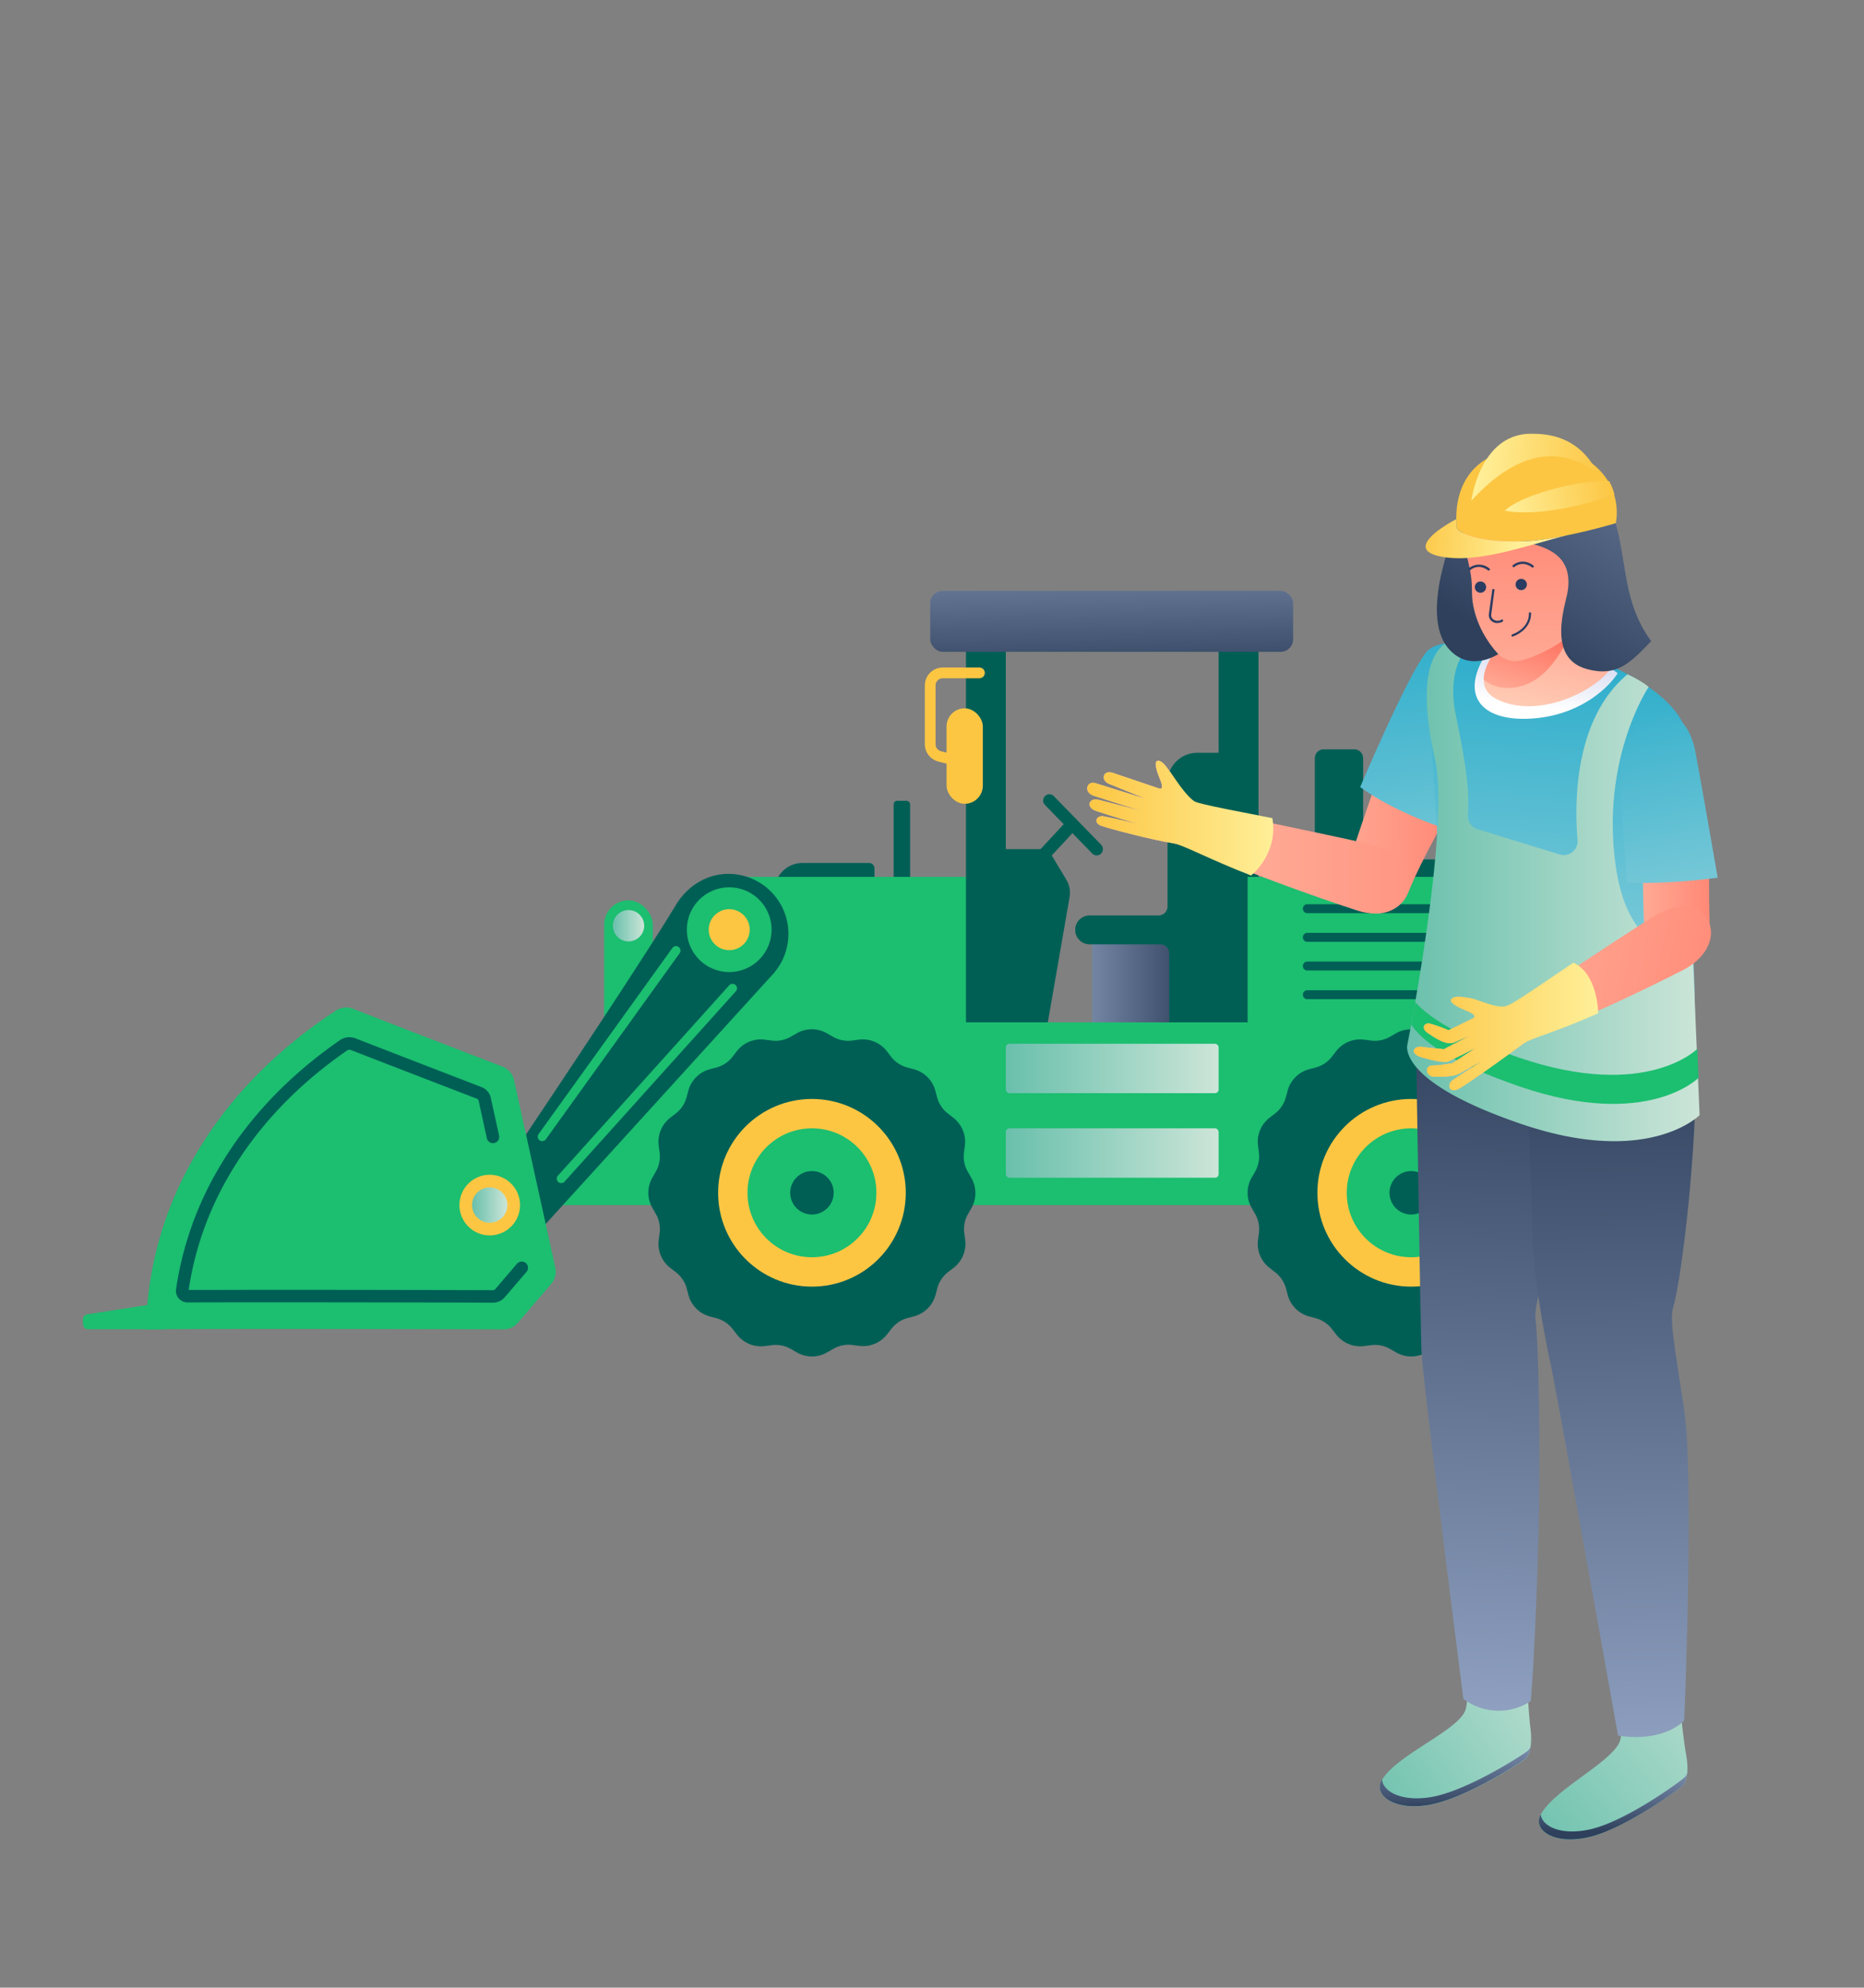 <svg id="Слой_1" data-name="Слой 1" xmlns="http://www.w3.org/2000/svg" xmlns:xlink="http://www.w3.org/1999/xlink" viewBox="0 0 1042 1111"><rect x="0" y="0" width="1042" height="1111" fill="#808080" stroke="none"/><defs><style>.cls-1{fill:#005f55;}.cls-2{fill:#1cbe70;}.cls-3{fill:url(#Безымянный_градиент_2);}.cls-4{fill:url(#Безымянный_градиент_2-2);}.cls-5{fill:#fcc643;}.cls-6{fill:url(#Безымянный_градиент_18);}.cls-7{fill:url(#Безымянный_градиент_18-2);}.cls-8{fill:url(#Безымянный_градиент_18-3);}.cls-9{fill:url(#Безымянный_градиент_18-4);}.cls-10{fill:url(#Безымянный_градиент_136);}.cls-11{fill:url(#Безымянный_градиент_3);}.cls-12{fill:url(#Безымянный_градиент_136-2);}.cls-13{fill:url(#Безымянный_градиент_35);}.cls-14{fill:url(#Безымянный_градиент_18-5);}.cls-15{fill:url(#Безымянный_градиент_2-3);}.cls-16{fill:url(#Безымянный_градиент_2-4);}.cls-17{fill:url(#Безымянный_градиент_18-6);}.cls-18{fill:url(#Безымянный_градиент_2-5);}.cls-19{fill:url(#Безымянный_градиент_2-6);}.cls-20{fill:url(#Безымянный_градиент_3-2);}.cls-21{fill:url(#Безымянный_градиент_71);}.cls-22{fill:url(#Безымянный_градиент_18-7);}.cls-23{fill:url(#Безымянный_градиент_136-3);}.cls-24{fill:url(#Безымянный_градиент_136-4);}.cls-25{fill:url(#Безымянный_градиент_136-5);}.cls-26{fill:url(#Безымянный_градиент_2-7);}.cls-27{fill:#2a3c62;}.cls-28{fill:url(#Безымянный_градиент_35-2);}.cls-29{fill:url(#Безымянный_градиент_35-3);}.cls-30{fill:url(#Безымянный_градиент_35-4);}.cls-31{fill:url(#Безымянный_градиент_136-6);}.cls-32{fill:url(#Безымянный_градиент_3-3);}.cls-33{fill:url(#Безымянный_градиент_136-7);}.cls-34{fill:url(#Безымянный_градиент_35-5);}</style><linearGradient id="Безымянный_градиент_2" x1="563.8" y1="551.06" x2="667.95" y2="551.06" gradientUnits="userSpaceOnUse"><stop offset="0" stop-color="#acbdde"/><stop offset="1" stop-color="#2e405c"/></linearGradient><linearGradient id="Безымянный_градиент_2-2" x1="619.69" y1="253.39" x2="622.08" y2="381.58" xlink:href="#Безымянный_градиент_2"/><linearGradient id="Безымянный_градиент_18" x1="562.27" y1="597.22" x2="681.23" y2="597.22" gradientUnits="userSpaceOnUse"><stop offset="0" stop-color="#69c0ac"/><stop offset="1" stop-color="#cce5d8"/></linearGradient><linearGradient id="Безымянный_градиент_18-2" x1="562.27" y1="644.48" x2="681.23" y2="644.48" xlink:href="#Безымянный_градиент_18"/><linearGradient id="Безымянный_градиент_18-3" x1="342.57" y1="517.44" x2="360.1" y2="517.44" xlink:href="#Безымянный_градиент_18"/><linearGradient id="Безымянный_градиент_18-4" x1="263.9" y1="673.58" x2="283.65" y2="673.58" xlink:href="#Безымянный_градиент_18"/><linearGradient id="Безымянный_градиент_136" x1="589.88" y1="-2369.17" x2="789.49" y2="-2413.13" gradientTransform="matrix(0.98, -0.22, -0.22, -0.98, -434.17, -1717.96)" gradientUnits="userSpaceOnUse"><stop offset="0" stop-color="#ffd2bb"/><stop offset="1" stop-color="#ff6b5a"/></linearGradient><linearGradient id="Безымянный_градиент_3" x1="763.09" y1="-2192.93" x2="731.01" y2="-2507.99" gradientTransform="matrix(0.98, -0.22, -0.22, -0.98, -434.17, -1717.96)" gradientUnits="userSpaceOnUse"><stop offset="0" stop-color="#009dc5"/><stop offset="1" stop-color="#a9dade"/></linearGradient><linearGradient id="Безымянный_градиент_136-2" x1="457.08" y1="-2338.89" x2="887.45" y2="-2433.67" xlink:href="#Безымянный_градиент_136"/><linearGradient id="Безымянный_градиент_35" x1="607.77" y1="457.32" x2="711.78" y2="457.32" gradientUnits="userSpaceOnUse"><stop offset="0" stop-color="#fcc643"/><stop offset="1" stop-color="#ffef98"/></linearGradient><linearGradient id="Безымянный_градиент_18-5" x1="540.27" y1="-2301.85" x2="673.42" y2="-2218.74" gradientTransform="matrix(1, 0, 0, -1, 215, -1297.5)" xlink:href="#Безымянный_градиент_18"/><linearGradient id="Безымянный_градиент_2-3" x1="597.79" y1="-2255.32" x2="599.27" y2="-2308.4" gradientTransform="matrix(1, 0, 0, -1, 215, -1297.5)" xlink:href="#Безымянный_градиент_2"/><linearGradient id="Безымянный_градиент_2-4" x1="818.28" y1="1075.27" x2="835.9" y2="562.86" xlink:href="#Безымянный_градиент_2"/><linearGradient id="Безымянный_градиент_18-6" x1="630.78" y1="-2325.41" x2="773.27" y2="-2217.28" gradientTransform="matrix(1, 0, 0, -1, 215, -1297.5)" xlink:href="#Безымянный_градиент_18"/><linearGradient id="Безымянный_градиент_2-5" x1="686.66" y1="-2268.51" x2="686.93" y2="-2321.33" gradientTransform="matrix(1, 0, 0, -1, 215, -1297.5)" xlink:href="#Безымянный_градиент_2"/><linearGradient id="Безымянный_градиент_2-6" x1="907.6" y1="1104.04" x2="900.26" y2="575.49" xlink:href="#Безымянный_градиент_2"/><linearGradient id="Безымянный_градиент_3-2" x1="674.54" y1="-1571.12" x2="650.05" y2="-1920.87" gradientTransform="matrix(1, 0, 0, -1, 215, -1297.5)" xlink:href="#Безымянный_градиент_3"/><linearGradient id="Безымянный_градиент_71" x1="647" y1="-1693.22" x2="656.12" y2="-1628.6" gradientTransform="matrix(1, 0, 0, -1, 215, -1297.5)" gradientUnits="userSpaceOnUse"><stop offset="0" stop-color="#fff"/><stop offset="1" stop-color="#a6b2e0"/></linearGradient><linearGradient id="Безымянный_градиент_18-7" x1="571.59" y1="-1793.38" x2="735.09" y2="-1793.38" gradientTransform="matrix(1, 0, 0, -1, 215, -1297.5)" xlink:href="#Безымянный_градиент_18"/><linearGradient id="Безымянный_градиент_136-3" x1="642.66" y1="-1704.72" x2="675.7" y2="-1563.77" gradientTransform="matrix(1, 0, 0, -1, 215, -1297.5)" xlink:href="#Безымянный_градиент_136"/><linearGradient id="Безымянный_градиент_136-4" x1="622" y1="-1712.82" x2="644.84" y2="-1644.48" gradientTransform="matrix(1, 0, 0, -1, 215, -1297.5)" xlink:href="#Безымянный_градиент_136"/><linearGradient id="Безымянный_градиент_136-5" x1="639.61" y1="-1766.14" x2="644.57" y2="-1517.8" gradientTransform="matrix(1, 0, 0, -1, 215, -1297.5)" xlink:href="#Безымянный_градиент_136"/><linearGradient id="Безымянный_градиент_2-7" x1="784.7" y1="-1410.15" x2="626.6" y2="-1658.75" gradientTransform="matrix(1, 0, 0, -1, 215, -1297.5)" xlink:href="#Безымянный_градиент_2"/><linearGradient id="Безымянный_градиент_35-2" x1="680.72" y1="-1563.65" x2="611.89" y2="-1557.42" gradientTransform="matrix(1, 0, 0, -1, 215, -1297.5)" xlink:href="#Безымянный_градиент_35"/><linearGradient id="Безымянный_градиент_35-3" x1="687.07" y1="-1571.02" x2="627.3" y2="-1580.39" gradientTransform="matrix(1, 0, 0, -1, 215, -1297.5)" xlink:href="#Безымянный_градиент_35"/><linearGradient id="Безымянный_градиент_35-4" x1="576.2" y1="-1596.92" x2="633.71" y2="-1601.19" gradientTransform="matrix(1, 0, 0, -1, 215, -1297.5)" xlink:href="#Безымянный_градиент_35"/><linearGradient id="Безымянный_градиент_136-6" x1="872.86" y1="506.61" x2="988.87" y2="507.92" gradientTransform="matrix(1, 0, 0, 1, 0, 0)" xlink:href="#Безымянный_градиент_136"/><linearGradient id="Безымянный_градиент_3-3" x1="857.48" y1="-2145.79" x2="856.63" y2="-2431.81" gradientTransform="matrix(0.98, -0.18, -0.18, -0.98, -339.22, -1646.53)" xlink:href="#Безымянный_градиент_3"/><linearGradient id="Безымянный_градиент_136-7" x1="696.71" y1="522.83" x2="1076.7" y2="596.96" gradientTransform="matrix(1, 0, 0, 1, 0, 0)" xlink:href="#Безымянный_градиент_136"/><linearGradient id="Безымянный_градиент_35-5" x1="790.35" y1="573.75" x2="893.37" y2="573.75" xlink:href="#Безымянный_градиент_35"/></defs><title>Mashinist_pogruzchik</title><rect class="cls-1" x="499.56" y="447.58" width="9.2" height="50.71" rx="2" ry="2"/><path class="cls-1" d="M448.55,482.36h37.29a3,3,0,0,1,3,3V497.9a0,0,0,0,1,0,0H433a0,0,0,0,1,0,0v0a15.54,15.54,0,0,1,15.54-15.54Z"/><rect class="cls-2" x="401.44" y="490.13" width="143.91" height="90.65"/><rect class="cls-3" x="610.54" y="523.93" width="44.66" height="54.26"/><path class="cls-1" d="M689.72,420.78H669.25a16.58,16.58,0,0,0-16.59,16.58v69.32a5,5,0,0,1-5,5H609.11a8.07,8.07,0,0,0-8.07,8.07h0a8.07,8.07,0,0,0,8.07,8.08h39.5a5,5,0,0,1,5,5v42.43h36.11Z"/><path class="cls-1" d="M558.28,474.62h27.55l10.28,17.11a14.08,14.08,0,0,1,1.81,9.68l-13.35,76.78-26.29-1.27Z"/><rect class="cls-1" x="539.99" y="347.99" width="22.28" height="238.6"/><rect class="cls-1" x="681.23" y="347.99" width="22.28" height="238.6"/><rect class="cls-4" x="520" y="330.25" width="202.88" height="34.09" rx="7" ry="7"/><rect class="cls-1" x="770.5" y="480.38" width="54.19" height="15.85" rx="7.92" ry="7.92"/><path class="cls-1" d="M740,418.82h17a5,5,0,0,1,5,5v72.41a0,0,0,0,1,0,0H735a0,0,0,0,1,0,0V423.82A5,5,0,0,1,740,418.82Z"/><path class="cls-5" d="M902.41,598.36h0a12,12,0,0,1,12,12V645a0,0,0,0,1,0,0h-12a0,0,0,0,1,0,0v-46.6A0,0,0,0,1,902.41,598.36Z"/><path class="cls-1" d="M889.58,634.48h34.09a5,5,0,0,1,5,5v29.09a5,5,0,0,1-5,5H889.58a0,0,0,0,1,0,0V634.48A0,0,0,0,1,889.58,634.48Z"/><path class="cls-2" d="M387.49,571.44H894.3a10,10,0,0,1,10,10v92.14a0,0,0,0,1,0,0H310.84a2.24,2.24,0,0,1-2.24-2.24v-21A78.88,78.88,0,0,1,387.49,571.44Z"/><path class="cls-1" d="M543.09,675.17l-1.93,3.37a17,17,0,0,0-2.11,10.65l.5,3.82a17,17,0,0,1-6.5,15.67L530,711a17,17,0,0,0-6,9l-1,3.73a17,17,0,0,1-12,12l-3.73,1a17.08,17.08,0,0,0-9,6.05l-2.34,3a17,17,0,0,1-15.67,6.49l-3.82-.49A17,17,0,0,0,465.72,754l-3.37,1.93a17,17,0,0,1-16.92,0L442.07,754a17,17,0,0,0-10.66-2.11l-3.82.49a17,17,0,0,1-15.67-6.49l-2.34-3a17,17,0,0,0-9-6.05l-3.73-1a17,17,0,0,1-12-12l-1-3.73a17,17,0,0,0-6.05-9l-3-2.34A17,17,0,0,1,368.24,693l.5-3.82a17,17,0,0,0-2.12-10.65l-1.93-3.37a17,17,0,0,1,0-16.92l1.93-3.37a17,17,0,0,0,2.12-10.65l-.5-3.82a17,17,0,0,1,6.49-15.67l3-2.34a17,17,0,0,0,6.05-9l1-3.73a17,17,0,0,1,12-12l3.73-1a17,17,0,0,0,9-6l2.34-3.05a17,17,0,0,1,15.67-6.49l3.82.49a17,17,0,0,0,10.66-2.11l3.36-1.93a17,17,0,0,1,16.92,0l3.37,1.93a17,17,0,0,0,10.65,2.11l3.82-.49a17,17,0,0,1,15.67,6.49l2.34,3.05a17.08,17.08,0,0,0,9,6l3.74,1a17,17,0,0,1,12,12l1,3.73a17,17,0,0,0,6,9l3,2.34a17,17,0,0,1,6.5,15.67l-.5,3.82a17,17,0,0,0,2.11,10.65l1.93,3.37A17,17,0,0,1,543.09,675.17Z"/><circle class="cls-5" cx="453.89" cy="666.71" r="52.45"/><circle class="cls-2" cx="453.89" cy="666.71" r="36.03"/><circle class="cls-1" cx="453.89" cy="666.71" r="12.15"/><path class="cls-1" d="M878.09,675.17l-1.93,3.37a17,17,0,0,0-2.11,10.65l.5,3.82a17,17,0,0,1-6.5,15.67L865,711a17,17,0,0,0-6,9l-1,3.73a17,17,0,0,1-12,12l-3.74,1a17.08,17.08,0,0,0-9,6.05l-2.34,3a17,17,0,0,1-15.67,6.49l-3.82-.49A17,17,0,0,0,800.72,754l-3.37,1.93a17,17,0,0,1-16.92,0L777.07,754a17,17,0,0,0-10.66-2.11l-3.82.49a17,17,0,0,1-15.67-6.49l-2.34-3a17,17,0,0,0-9-6.05l-3.73-1a17,17,0,0,1-12-12l-1-3.73a17,17,0,0,0-6.05-9l-3-2.34A17,17,0,0,1,703.24,693l.5-3.82a17,17,0,0,0-2.12-10.65l-1.93-3.37a17,17,0,0,1,0-16.92l1.93-3.37a16.92,16.92,0,0,0,2.12-10.65l-.5-3.82a17,17,0,0,1,6.5-15.67l3-2.34a17,17,0,0,0,6.05-9l1-3.73a17,17,0,0,1,12-12l3.73-1a17,17,0,0,0,9-6l2.35-3.05a17,17,0,0,1,15.67-6.49l3.81.49a17,17,0,0,0,10.66-2.11l3.36-1.93a17,17,0,0,1,16.92,0l3.37,1.93a17,17,0,0,0,10.65,2.11l3.82-.49a17,17,0,0,1,15.67,6.49l2.35,3.05a17.05,17.05,0,0,0,9,6l3.74,1a17,17,0,0,1,12,12l1,3.73a17,17,0,0,0,6,9l3,2.34a17,17,0,0,1,6.5,15.67l-.5,3.82a17,17,0,0,0,2.11,10.65l1.93,3.37A17,17,0,0,1,878.09,675.17Z"/><circle class="cls-5" cx="788.89" cy="666.71" r="52.45"/><circle class="cls-2" cx="788.89" cy="666.71" r="36.03"/><circle class="cls-1" cx="788.89" cy="666.71" r="12.15"/><rect class="cls-6" x="562.27" y="583.42" width="118.96" height="27.61" rx="2" ry="2"/><rect class="cls-7" x="562.27" y="630.68" width="118.96" height="27.61" rx="2" ry="2"/><rect class="cls-5" x="867.3" y="583.19" width="23.34" height="6.8" rx="3.4" ry="3.4"/><path class="cls-2" d="M697.44,490.13H831.38a49,49,0,0,1,49,49v36.15a0,0,0,0,1,0,0H697.44a0,0,0,0,1,0,0V490.13A0,0,0,0,1,697.44,490.13Z"/><path class="cls-1" d="M798.81,510.41h-68a2.5,2.5,0,0,1,0-5h68a2.5,2.5,0,0,1,0,5Z"/><path class="cls-1" d="M798.81,526.43h-68a2.5,2.5,0,0,1,0-5h68a2.5,2.5,0,0,1,0,5Z"/><path class="cls-1" d="M798.81,542.46h-68a2.5,2.5,0,0,1,0-5h68a2.5,2.5,0,0,1,0,5Z"/><path class="cls-1" d="M798.81,558.49h-68a2.5,2.5,0,0,1,0-5h68a2.5,2.5,0,0,1,0,5Z"/><path class="cls-5" d="M540,429.48a2.74,2.74,0,0,1-.74-.1l-14.71-3.72A10,10,0,0,1,517,416V383.12a10,10,0,0,1,10-10h20.51a3,3,0,0,1,0,6H527a4,4,0,0,0-4,4V416a4,4,0,0,0,3,3.88l14.7,3.73a3,3,0,0,1-.73,5.91Z"/><rect class="cls-5" x="529.14" y="395.92" width="20.27" height="53.36" rx="10.14" ry="10.14"/><path class="cls-1" d="M581.08,483.88a3.49,3.49,0,0,1-2.56-5.88l15.74-16.92a3.5,3.5,0,1,1,5.12,4.77l-15.73,16.92A3.5,3.5,0,0,1,581.08,483.88Z"/><path class="cls-1" d="M613.07,478.12a3.52,3.52,0,0,1-2.51-1.06l-26.28-27a3.5,3.5,0,1,1,5-4.88l26.29,27a3.5,3.5,0,0,1-2.51,5.94Z"/><rect class="cls-2" x="337.73" y="503.24" width="27.21" height="80.18" rx="13.61" ry="13.61"/><circle class="cls-8" cx="351.34" cy="517.44" r="8.76"/><path class="cls-1" d="M433.07,543.33h0a33.53,33.53,0,0,0-25.85-54.87c-12.62,0-23.23,7.2-29.33,17.29C352.36,548,269.49,670.64,269.49,670.64L293,697.38l138-151.7a31.49,31.49,0,0,0,2.12-2.34Z"/><circle class="cls-2" cx="407.64" cy="519.64" r="23.69"/><circle class="cls-5" cx="407.64" cy="519.64" r="11.46"/><path class="cls-2" d="M303.1,637.83a2.46,2.46,0,0,1-1.45-.47,2.49,2.49,0,0,1-.57-3.48l74.78-104a2.5,2.5,0,1,1,4.06,2.92l-74.78,104A2.51,2.51,0,0,1,303.1,637.83Z"/><path class="cls-2" d="M313.74,661.3a2.49,2.49,0,0,1-1.85-4.17l95.74-106.39a2.5,2.5,0,0,1,3.72,3.35L315.6,660.48A2.5,2.5,0,0,1,313.74,661.3Z"/><path class="cls-2" d="M307.87,717.32l-18.7,21.83a10,10,0,0,1-7.62,3.49c-26.31-.08-157.76-.45-199.55,0,1.47-67.64,37.38-132.5,106.05-177.46a10,10,0,0,1,9.16-1c19,7.47,67.8,26.27,83.59,32.35a10,10,0,0,1,6.17,7.19l23.08,104.9A10,10,0,0,1,307.87,717.32Z"/><circle class="cls-5" cx="273.77" cy="673.58" r="16.95"/><circle class="cls-9" cx="273.77" cy="673.58" r="9.88"/><path class="cls-2" d="M81.59,743.06v-.42a199.41,199.41,0,0,1,27.88-97.43c18.33-31.28,44.69-58.32,78.35-80.36a10.44,10.44,0,0,1,9.53-1c19.11,7.5,68.81,26.65,83.58,32.35a10.35,10.35,0,0,1,6.42,7.47l23.08,104.91a10.45,10.45,0,0,1-2.26,9l-18.71,21.83a10.37,10.37,0,0,1-7.89,3.63h0c-26-.08-158-.44-199.54,0Zm112-179.12a9.73,9.73,0,0,0-5.31,1.59c-33.55,22-59.83,48.92-78.09,80.09a198.53,198.53,0,0,0-27.76,96.62c42-.45,173.19-.09,199.13,0h0a9.59,9.59,0,0,0,7.28-3.35l18.7-21.82a9.67,9.67,0,0,0,2.09-8.31L286.57,603.84a9.55,9.55,0,0,0-5.92-6.89c-14.77-5.69-64.48-24.84-83.58-32.35A9.57,9.57,0,0,0,193.58,563.94ZM307.87,717.32h0Z"/><path class="cls-1" d="M275.61,728.12h0c-20.42-.06-73-.19-120-.19-20.43,0-37.51,0-50.77.07h0a6.49,6.49,0,0,1-6.43-7.4,186.47,186.47,0,0,1,24-67.85c16-27.36,38.76-51.36,67.57-71.33a9.47,9.47,0,0,1,8.84-1c20.37,7.94,56,21.66,70.32,27.19a8.5,8.5,0,0,1,5.24,6.11l4.61,21a3.5,3.5,0,0,1-6.84,1.5l-4.61-21a1.5,1.5,0,0,0-.92-1.08c-14.36-5.53-50-19.25-70.34-27.2a2.46,2.46,0,0,0-2.31.26c-28,19.38-50,42.64-65.52,69.11a179.41,179.41,0,0,0-23,64.71c13.18,0,30.07-.07,50.21-.07,47.05,0,99.62.13,120,.19h0a1.51,1.51,0,0,0,1.14-.52L289,706.36a3.5,3.5,0,0,1,5.32,4.55l-12.21,14.24A8.47,8.47,0,0,1,275.61,728.12Z"/><path class="cls-2" d="M91.65,728l-42.75,6.6a3,3,0,0,0-2.55,3V740a3,3,0,0,0,3,3h42.3Z"/><path class="cls-10" d="M813.69,447.31S795.2,478.84,787.19,499c-7.71,19.32-42.43,14.57-34.05-14.23,10.93-33.11,19.64-57.52,19.64-57.52Z"/><path class="cls-11" d="M760.36,439.94S786,379.15,797.07,364.8c9.59-12.44,56.27-4.47,39.68,36.23-14.83,36.27-27.11,62.66-27.11,62.66S781.23,455.12,760.36,439.94Z"/><path class="cls-12" d="M615.8,461.66c4.82,1.67,28.51,7.92,40.24,9.73,8.31,1.21,40.81,17.21,102.56,37.52,30.49,10,41.51-29.29,8-36.89-45-10.06-95.24-19.51-100.12-22.63s-9.47-14-12.16-17.62c-2.51-3.37-4.52-6.58-7-6.53s-.76,5.77.59,9,3,7.47-.17,6.41l-25.69-8.67c-5.54-1.87-7,4.19-2.07,6.17l20.41,8.32s-23.24-7.22-28.08-8.74-6.75,5.1-1.1,7,26.59,8.43,26.59,8.43S621.51,448.89,614,447c-5.46-1.29-7.18,4.47-1,6.37,7.68,2.62,23.07,7.14,23.07,7.14s-13.32-3.13-19.18-4.25C613,455.58,610.84,460,615.8,461.66Z"/><path class="cls-13" d="M711.26,457.3c-13.81-2.78-41-7.74-43.49-9.36-4.88-3.11-10.72-12.55-13.41-16.17-2.51-3.37-4.52-6.58-7-6.53s-.76,5.77.59,9,3,7.47-.17,6.41l-25.69-8.67c-5.54-1.87-7,4.19-2.07,6.17l20.41,8.32s-23.24-7.22-28.08-8.74-6.75,5.1-1.1,7,26.59,8.43,26.59,8.43S621.51,448.89,614,447c-5.46-1.29-7.18,4.47-1,6.37,7.68,2.62,23.07,7.14,23.07,7.14s-13.32-3.13-19.18-4.25c-3.88-.71-6.08,3.67-1.12,5.37s28.51,7.92,40.24,9.73c4.93.72,20.31,9.07,43.33,18C699.37,489.41,714.8,477.27,711.26,457.3Z"/><path class="cls-14" d="M852.84,923.25s1.37,33,2.75,43.35c.88,6.64.14,14.08-2.86,16.54s-34,22.48-54.16,25.86-31.12-6.24-26-14.21c9-14.83,44.92-28.26,47-40.27,2.08-11.69,1.67-31.27,1.67-31.27Z"/><path class="cls-15" d="M772.63,994.62c.38,6.65,10.72,12.61,27.26,9.86C820,1001.11,851,981.1,854,978.63a7,7,0,0,0,1.86-2.69c-.69,3.17-1.55,5.79-3.14,7.12-3,2.45-34,22.47-54.18,25.84s-31.12-6.22-26-14.22Z"/><path class="cls-16" d="M875.39,592.42s4.23,19.31-.43,59.08c-5.52,47.08-18.07,75.89-16.58,86.07s3.38,74.53,1,141.26c-1.88,53.87-3.67,72-3.67,72a32.61,32.61,0,0,1-36.79-.61l-.88-.6s-22.82-178.57-23.42-194.47S791.7,590.5,791.7,590.5Z"/><path class="cls-17" d="M937.54,938.15s3.16,32.91,5.11,43.12c1.19,6.62.92,14.12-2,16.74s-32.75,24.42-52.64,29-31.4-4.42-26.76-12.68c8.2-15.29,43.27-30.79,44.75-42.9,1.44-11.69-.08-31.32-.08-31.32Z"/><path class="cls-18" d="M861.31,1014.2c.74,6.61,11.38,12,27.74,8.26,19.91-4.53,49.8-26.32,52.64-29a6.64,6.64,0,0,0,1.7-2.77c-.46,3.24-1.22,5.9-2.71,7.32-2.87,2.64-32.76,24.38-52.65,28.91s-31.39-4.41-26.75-12.67Z"/><path class="cls-19" d="M947.42,572.44,853,599.65S855.72,649,856.37,684c.65,30,6.79,61.41,10.67,79.53S904.5,970.1,904.5,970.1c26.29,4,37-8.44,37-8.44s5.63-135.29,0-173.27-8.38-50.83-6-58.43C939.78,716.42,950.87,630.79,947.42,572.44Z"/><path class="cls-20" d="M947.33,622.13s1.23-61.87-1.15-92.7c-2.77-36.73-2.45-59-2.85-114.63C943,374.39,831,342.26,806.62,360.58,784.75,377,822.53,519.1,793.7,583.86c-6.44,14.48,22.76,33.62,57.29,41.31C924.64,641.63,947.33,622.13,947.33,622.13Z"/><path class="cls-21" d="M842.39,350.59c19.38,2.35,42.52,11.06,61.93,25.71-4.69,7.34-19.1,22-44.22,25C825.23,405.26,809.53,385.47,842.39,350.59Z"/><path class="cls-22" d="M921.6,384s-26.19,38.92-18.69,97.8,43.18,47.59,43.18,47.59l4,93.92s-28.49,29.12-99.47,5-63.83-44.66-63.83-44.66,24.08-121.34,15.39-159.34-5.32-63.91,12.25-67.34l15.45-3.14s-23.25,10-16.16,45.29c5.82,28.68,7.73,41.45,6.87,56.63a7.69,7.69,0,0,0,5.45,7.78l45.9,14.07a7.77,7.77,0,0,0,3.71.19,7.74,7.74,0,0,0,5.62-4.53,7.77,7.77,0,0,0,.6-3.66c-1.79-21.52-1.74-67.84,27.9-92.68C909.77,376.83,918.63,381.08,921.6,384Z"/><path class="cls-2" d="M948.85,586.24s-28.56,29.08-99.46,5c-35-11.91-51-23-58.25-31.07l-2.24,12.5c5.42,8.37,20.46,20.93,61.08,34.79,70.91,24.12,99.49-5,99.49-5Z"/><path class="cls-23" d="M900.57,373.54s-16.89-12.23-13.92-34.46L856.2,328.71s-3.61,16-9.15,21.66-29.3,30.78-10.46,40.39C858.91,402.06,890.91,387.14,900.57,373.54Z"/><path class="cls-24" d="M829.41,379.9c0-7.7,6.45-16.88,11.75-23.16l39.32-10.94s-10,38-36.73,38.71a21,21,0,0,1-14.34-4.57Z"/><path class="cls-25" d="M897.19,326.51c1.22-8.43,2.58-40.56-18.36-53.69s-53.38-1.23-59,14.27,2.45,30.25,2.21,36.28a69.73,69.73,0,0,0,3.81,23.26c4.39,12.25,10.88,21.81,19.93,22.91C855.31,370.67,893.55,352.18,897.19,326.51Z"/><path class="cls-26" d="M820.43,286.21s-5,8.26-1,22.7,3.21,18.29,3.48,23.86c.64,18.73,14.65,32.84,14.65,32.84s-15.76,10.62-27.62-2.85c-17.92-20.23,5.74-72,5.74-72s-2.79-21.91,17-33.06c20.8-11.75,57.31-1.59,67.63,26s5.12,50.39,22.73,74.71c-11.67,12-19.08,20.17-36,15.55-23-6.29-11.62-36.55-10.64-43.67,3.52-24-17.83-26.86-40.13-29.63C822.78,298.81,820.43,286.21,820.43,286.21Z"/><path class="cls-27" d="M836.55,348.23a4.78,4.78,0,0,1-2.36-.82,4.44,4.44,0,0,1-1.47-1.69,4.09,4.09,0,0,1-.44-2.2c.27-2.17,2-14.33,2-14.33l1.22.18s-1.64,12.17-1.91,14.33a3,3,0,0,0,.33,1.51,3.05,3.05,0,0,0,1.05,1.15,4.14,4.14,0,0,0,4.39,0,.73.73,0,0,1,.24-.07.53.53,0,0,1,.25,0,.68.68,0,0,1,.22.12.55.55,0,0,1,.17.2.69.69,0,0,1,0,.49.77.77,0,0,1-.32.39A6.27,6.27,0,0,1,836.55,348.23Z"/><path class="cls-27" d="M852.09,329.34a3.27,3.27,0,0,0,1.18-1.4,3.17,3.17,0,0,0,.21-1.82,3.25,3.25,0,0,0-.84-1.62,3,3,0,0,0-1.6-.88,3.07,3.07,0,0,0-1.82.16,3,3,0,0,0-1.42,1.14,3.08,3.08,0,0,0-.56,1.74,3.16,3.16,0,0,0,.5,1.76,3.22,3.22,0,0,0,1.4,1.18,3.1,3.1,0,0,0,1.2.24A3.27,3.27,0,0,0,852.09,329.34Z"/><path class="cls-27" d="M829.31,330.82a3.06,3.06,0,0,0,1.18-1.39,3.13,3.13,0,0,0,.22-1.81,3.24,3.24,0,0,0-.84-1.63,3.11,3.11,0,0,0-1.6-.89,3.23,3.23,0,0,0-1.82.14,3.15,3.15,0,0,0-1.6,1.39,3.19,3.19,0,0,0,.71,3.94,3.16,3.16,0,0,0,3.75.25Z"/><path class="cls-27" d="M846.1,317a.86.86,0,0,1-.23,0,.65.65,0,0,1-.18-.15.8.8,0,0,1-.15-.21.74.74,0,0,1,0-.25.53.53,0,0,1,0-.25.41.41,0,0,1,.15-.21s5.12-4.58,11.45.13a.63.63,0,0,1,.17.19.62.62,0,0,1,.07.23.53.53,0,0,1,0,.25.7.7,0,0,1-.11.23.55.55,0,0,1-.19.18,1,1,0,0,1-.24.09h-.25a.46.46,0,0,1-.23-.12c-5.47-4.07-9.63-.37-9.8-.21a.74.74,0,0,1-.21.13h-.25Z"/><path class="cls-27" d="M821.56,318.74l-.24-.06a.9.9,0,0,1-.2-.14.7.7,0,0,1-.14-.21.74.74,0,0,1,0-.51.77.77,0,0,1,.14-.21,9,9,0,0,1,11.46.13.45.45,0,0,1,.17.19.5.5,0,0,1,.09.24.53.53,0,0,1,0,.25.67.67,0,0,1-.1.23.63.63,0,0,1-.19.17.85.85,0,0,1-.24.08.53.53,0,0,1-.25,0,.7.7,0,0,1-.23-.11c-5.48-4.07-9.64-.38-9.8-.22a.74.74,0,0,1-.21.13.49.49,0,0,1-.24,0Z"/><path class="cls-27" d="M845.52,355.86a.93.93,0,0,1-.36-.14.77.77,0,0,1-.22-.32.53.53,0,0,1,0-.25.61.61,0,0,1,.07-.24.45.45,0,0,1,.16-.2.5.5,0,0,1,.22-.13c.38-.15,9.29-3.08,9.29-11.66a.53.53,0,0,1,0-.25.6.6,0,0,1,.14-.21.66.66,0,0,1,.46-.19.53.53,0,0,1,.25,0,.51.51,0,0,1,.21.15.48.48,0,0,1,.14.2,1.13,1.13,0,0,1,0,.26c0,9.54-10.09,12.9-10.19,12.9Z"/><path class="cls-5" d="M814.46,295.46s-6.1-36.51,29.82-43.89c40.8-8.41,63.31,16.19,59,40.85,0,0-25.26,7.65-45.53,9.68C845.51,303.34,822.08,302.73,814.46,295.46Z"/><path class="cls-28" d="M822.44,279.93c2.84-16.79,12.17-37.42,33.29-37.5,9.46,0,26.58,1.17,37.16,21.55C873.56,250.34,850,249.85,822.44,279.93Z"/><path class="cls-29" d="M899.55,268.88c-18.35-.5-49.46,8-58.31,16.54,17.42,3.34,44.4-2.74,61.28-9a33.27,33.27,0,0,0-3-7.52Z"/><path class="cls-30" d="M857.7,302.13c-12.29,1.21-35.62.66-43.28-6.69a46.42,46.42,0,0,1-.33-5.26s-32,16.38-8.53,20.93c20.82,4.06,48.43-6.48,70.86-12Q867.14,301.09,857.7,302.13Z"/><path class="cls-31" d="M955.52,478s-.43,20.65.22,39.41c.94,25.68-35.76,27.51-36.83-3.37-1.07-31.74,0-36.28,0-36.28Z"/><path class="cls-32" d="M909.53,493.5s-4.13-46-3-64.41c1.54-26,34.25-47.22,41.47-7.57,6.45,35.4,12.19,69.07,12.19,69.07A340.26,340.26,0,0,1,909.53,493.5Z"/><path class="cls-33" d="M815.08,608.76c4.8-2.43,26.13-17.83,36.13-25.17,7.18-5.31,28.17-10.19,89.19-41.16,30.14-15.28,14-49.15-16.65-29.8-41,26-74.53,50-80.48,51.37s-17-5.49-21.7-6.11c-4.4-.66-8.19-1.5-10.09.42s3.83,4.8,7.06,6.11,7.79,3.34,4.66,4.86l-13.45,6.58a97.74,97.74,0,0,0-10.2-3.69c-3.08-.82-5.82,2.36-1.06,5.46,2.42,1.57,9.75,7,14.29,5.08,5-2.13,9.22-4,9.22-4l-14.82,7.73s-9.18-.83-11.91-1.29c-5.47-.76-7.14,3.72-1.06,5.66,2.19.76,13.09,3.78,15.61,2.48S825,585.77,825,585.77l-13,8.43a75,75,0,0,1-11.37,1.38c-4.4,0-3.66,6.1.94,6.23,3.21.14,10.69.17,14.17-1.7,3.16-1.71,13.71-7.54,13.71-7.54s-12.24,7.54-17.48,11.22C808.61,606.29,810.13,611.19,815.08,608.76Z"/><path class="cls-34" d="M879.63,538.08c-14,9.24-34,23.45-37.77,24.29-6,1.33-15.56-3.86-20.29-4.48-4.4-.66-8.19-1.5-10.09.42s3.83,4.8,7.06,6.11,7.79,3.34,4.66,4.86l-13.45,6.58a97.74,97.74,0,0,0-10.2-3.69c-3.08-.82-5.82,2.36-1.06,5.46,2.42,1.57,9.75,7,14.29,5.08,5-2.13,9.22-4,9.22-4l-14.82,7.73s-9.18-.83-11.91-1.29c-5.47-.76-7.14,3.72-1.06,5.66,2.19.76,13.09,3.78,15.61,2.48S825,585.77,825,585.77l-13,8.43a75,75,0,0,1-11.37,1.38c-4.4,0-3.66,6.1.94,6.23,3.21.14,10.69.17,14.17-1.7,3.16-1.71,13.71-7.54,13.71-7.54s-12.24,7.54-17.48,11.22c-3.33,2.5-1.81,7.4,3.14,5,4.8-2.43,26.13-17.83,36.13-25.17,4.89-3.62,16.18-5.67,42.16-17.26C893.37,566.33,893.37,544.68,879.63,538.08Z"/></svg>